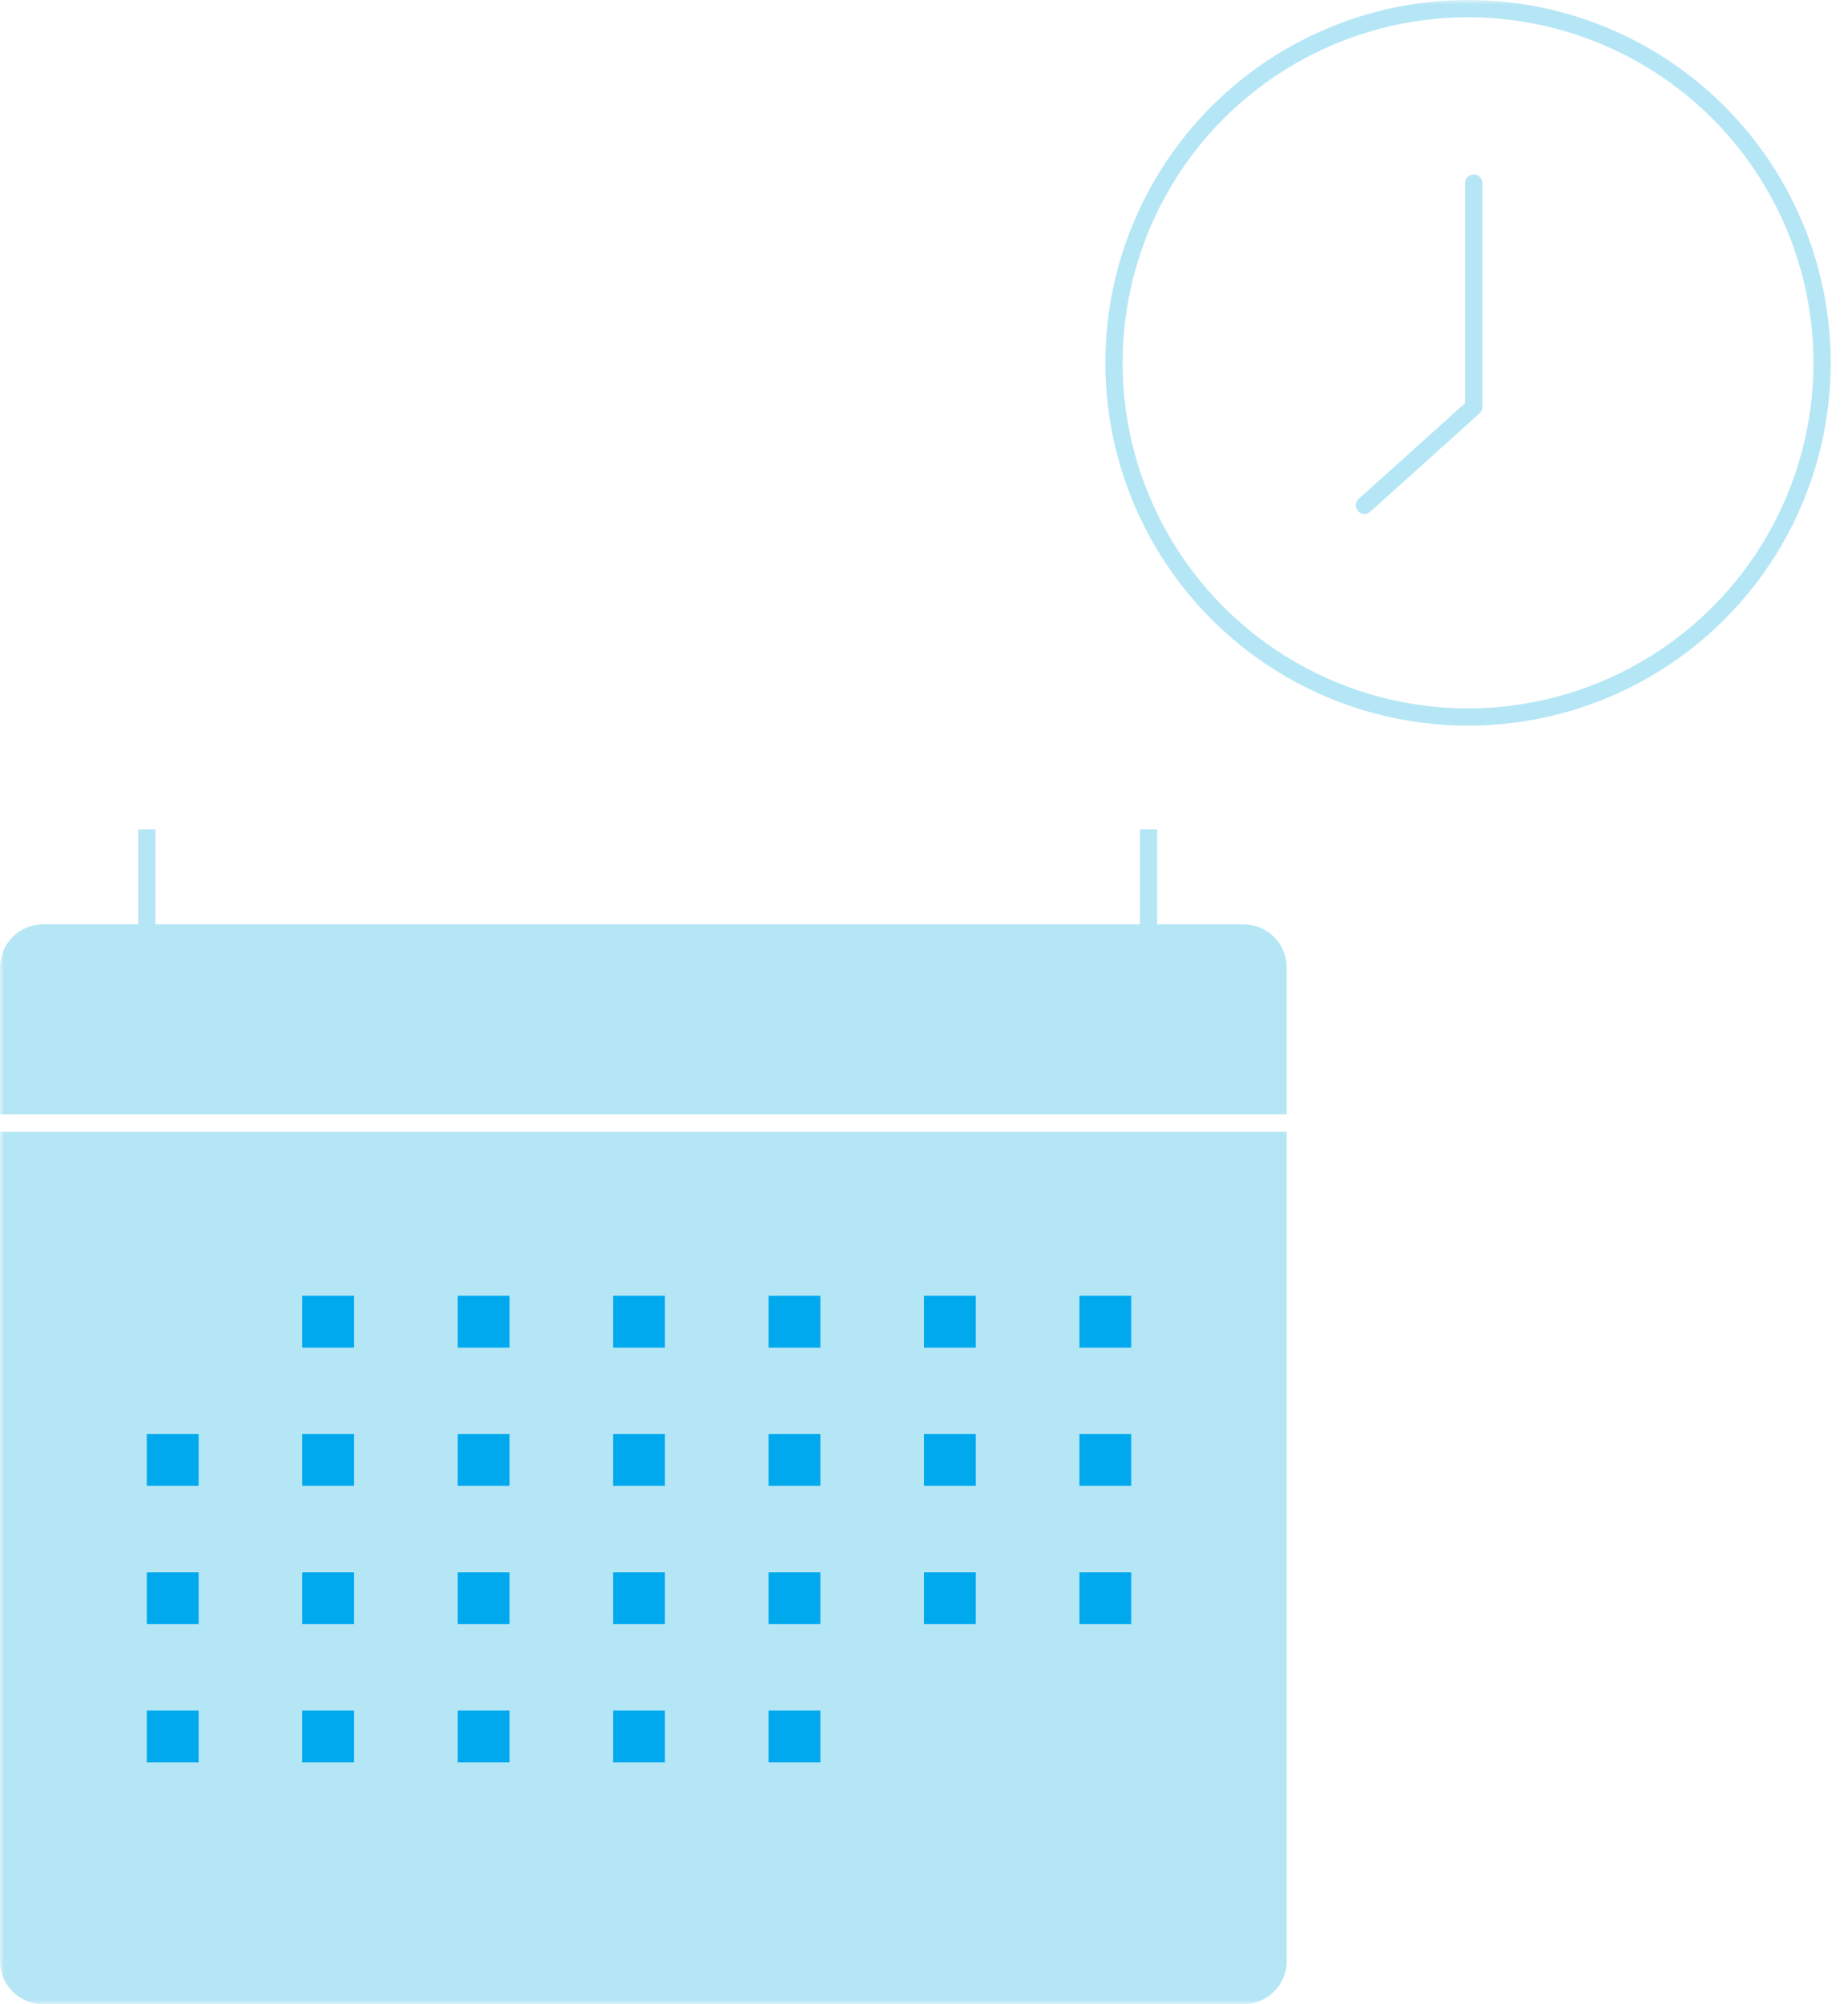 <svg width="214" height="232" fill="none" xmlns="http://www.w3.org/2000/svg"><mask id="a" style="mask-type:alpha" maskUnits="userSpaceOnUse" x="0" y="0" width="214" height="232"><path fill="#D9D9D9" d="M0 0h214v232H0z"/></mask><g mask="url(#a)"><path d="M1 132h147v95a4 4 0 0 1-4 4H5a4 4 0 0 1-4-4v-95ZM5 108h139a4 4 0 0 1 4 4v16H1v-16a4 4 0 0 1 4-4Z" fill="#B5E6F5" stroke="#B5E6F5" stroke-width="2"/><path fill="#B5E6F5" d="M16 96h2v17h-2zM132 96h2v17h-2z"/><path fill="#00A9EE" d="M17 166h6v6h-6zM17 182h6v6h-6zM17 198h6v6h-6zM35 150h6v6h-6zM35 166h6v6h-6zM35 182h6v6h-6zM35 198h6v6h-6zM71 150h6v6h-6zM71 166h6v6h-6zM71 182h6v6h-6zM71 198h6v6h-6zM89 150h6v6h-6zM89 166h6v6h-6zM89 182h6v6h-6zM89 198h6v6h-6zM107 150h6v6h-6zM107 166h6v6h-6zM107 182h6v6h-6zM125 150h6v6h-6zM125 166h6v6h-6zM125 182h6v6h-6zM53 150h6v6h-6zM53 166h6v6h-6zM53 182h6v6h-6zM53 198h6v6h-6z"/><circle cx="170" cy="42" r="41" stroke="#B5E6F5" stroke-width="2"/><path d="M170.664 21.196v25.907L158 58.5" stroke="#B5E6F5" stroke-width="2" stroke-linecap="round" stroke-linejoin="round"/></g></svg>